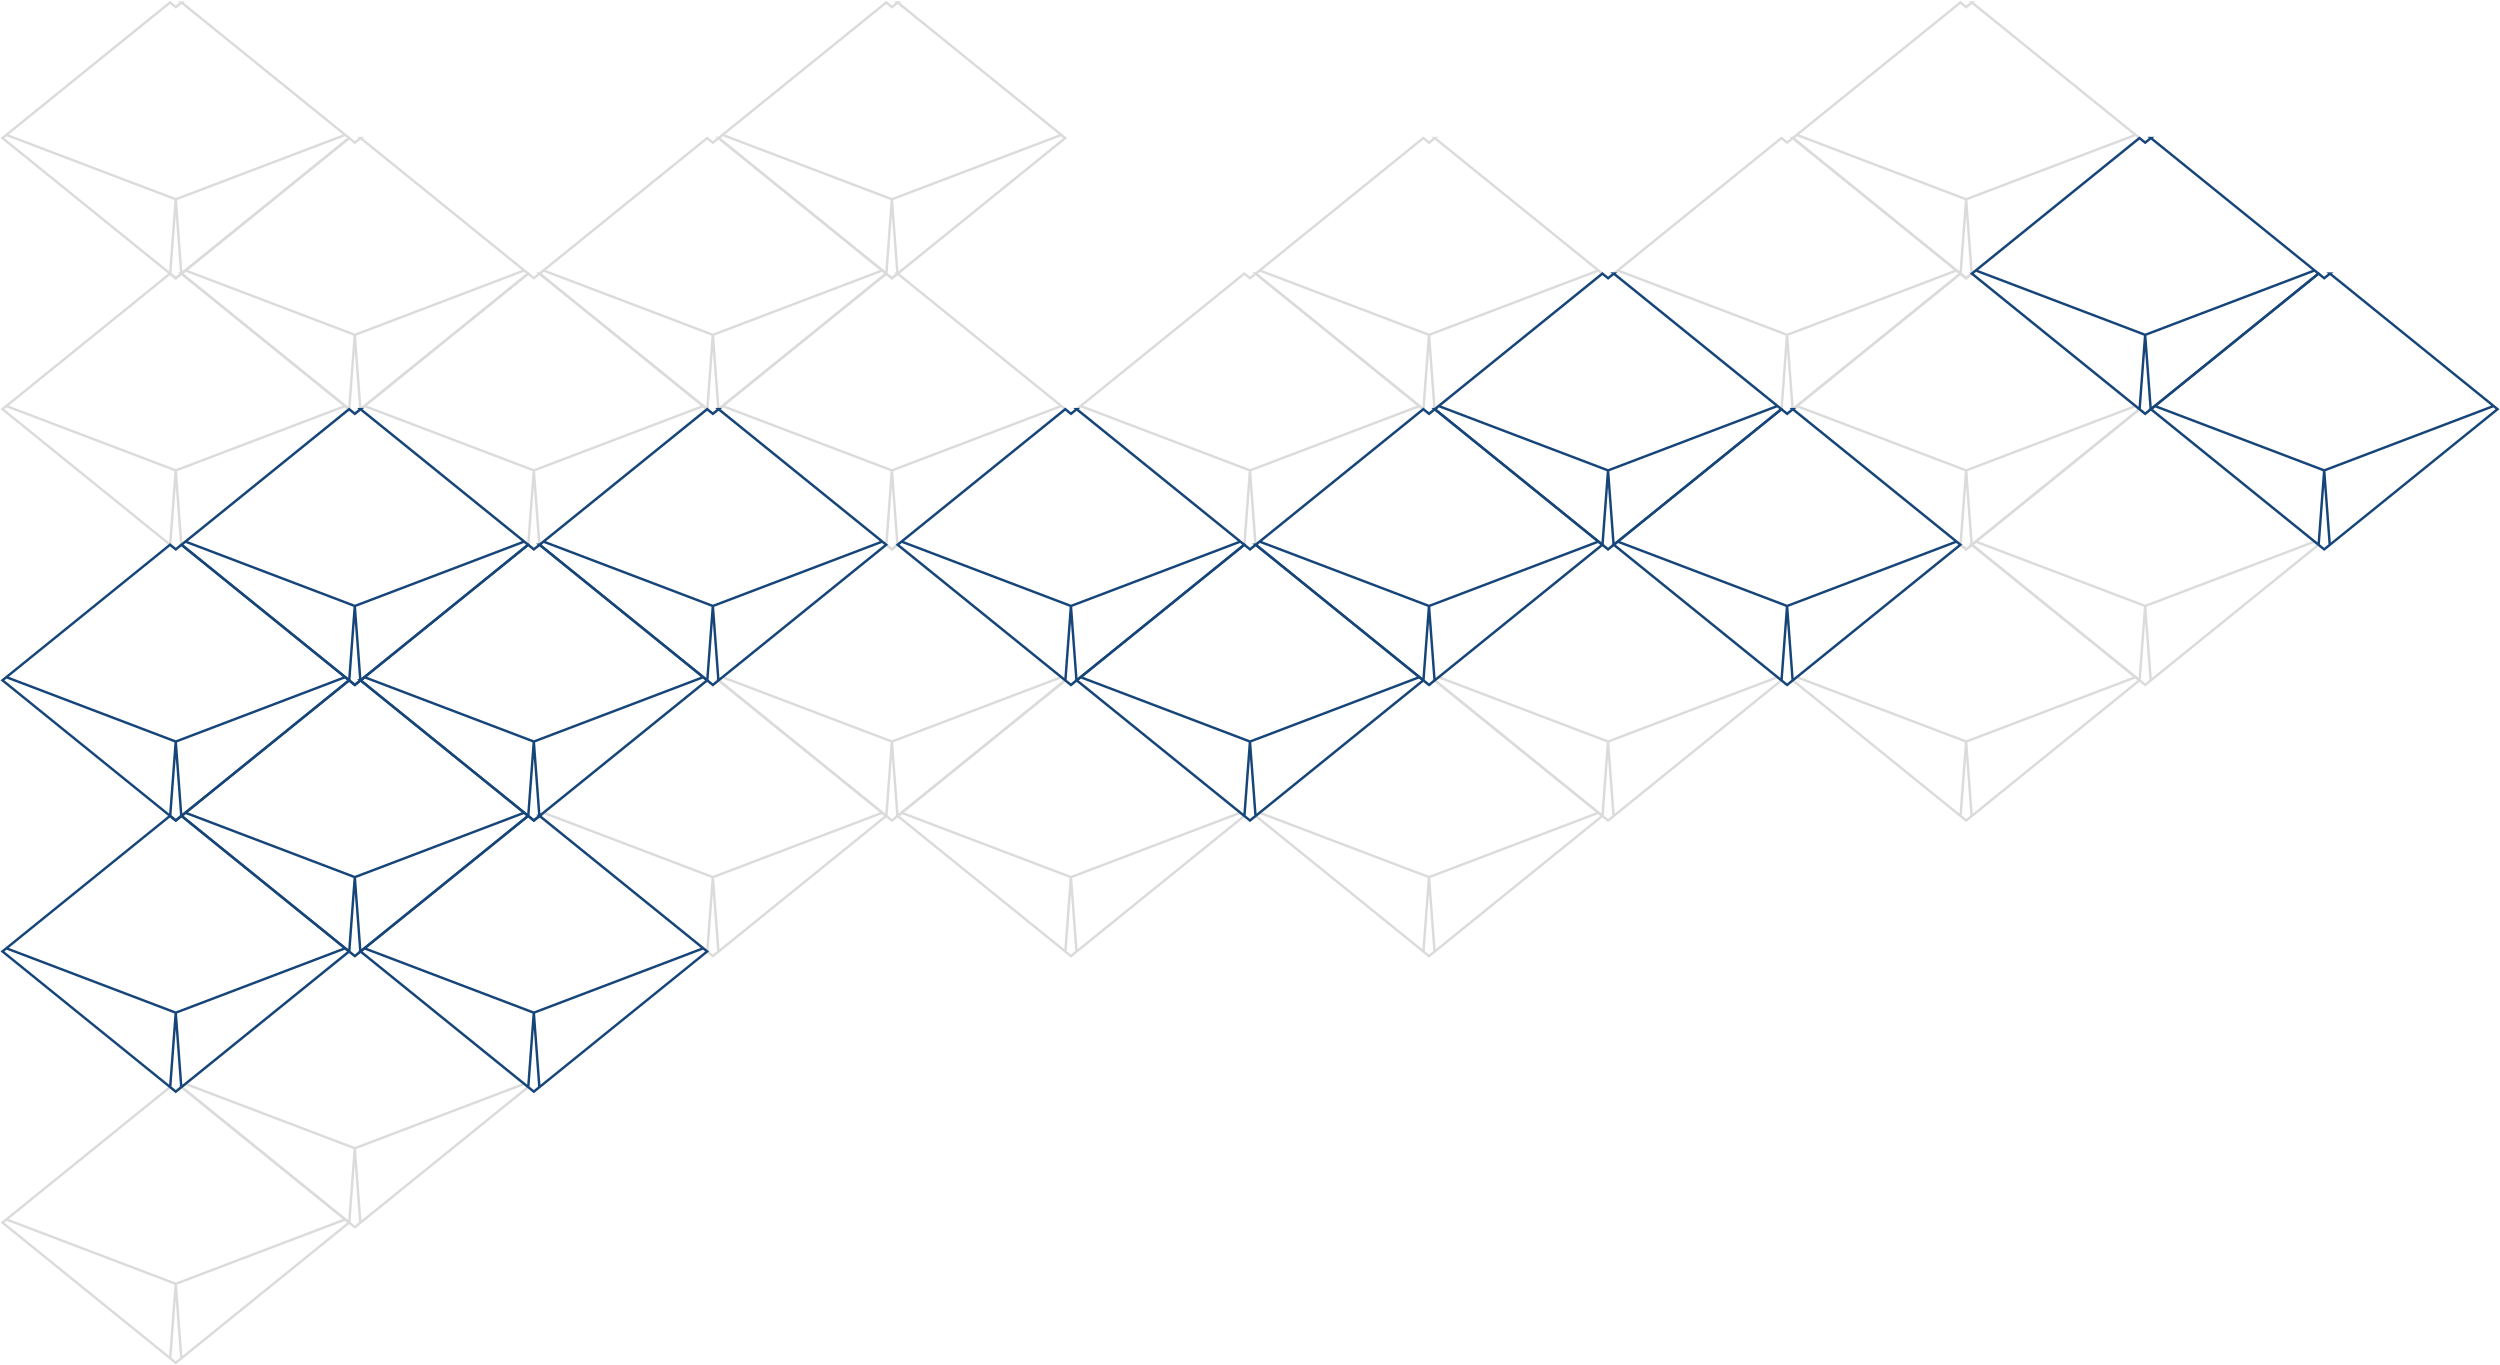 <svg xmlns="http://www.w3.org/2000/svg" width="1015" height="554" viewBox="0 0 1015 554" fill="none"><path d="M2.574 54.767L71.356 80.915L140.139 54.767M71.897 112.52L73.603 111.134L71.349 80.907L69.094 111.134L70.8 112.52M73.689 1L141.736 56.044L71.372 112.966L1 56.044L69.047 1L71.372 2.879L73.697 1H73.689Z" stroke="#DBDBDB" stroke-miterlimit="10"></path><path d="M293.331 54.76L362.113 80.907L430.896 54.76M362.654 112.512L364.36 111.126L362.106 80.9L359.851 111.126L361.558 112.512M364.439 1L432.485 56.044L362.121 112.966L291.757 56.044L359.804 1L362.129 2.879L364.454 1H364.439Z" stroke="#DBDBDB" stroke-miterlimit="10"></path><path d="M729.467 54.76L798.249 80.907L867.032 54.76M798.79 112.512L800.496 111.126L798.242 80.9L795.987 111.126L797.694 112.512M800.575 1L868.621 56.044L798.257 112.966L727.893 56.044L795.94 1L798.265 2.879L800.59 1H800.575Z" stroke="#DBDBDB" stroke-miterlimit="10"></path><path d="M2.574 164.846L71.356 190.994L140.139 164.846M71.897 222.599L73.603 221.213L71.349 190.986L69.094 221.213L70.8 222.599M73.689 111.079L141.736 166.122L71.372 223.045L1 166.122L69.047 111.079L71.372 112.958L73.697 111.079H73.689Z" stroke="#DBDBDB" stroke-miterlimit="10"></path><path d="M75.271 109.803L144.054 135.951L212.836 109.803M144.594 167.555L146.3 166.17L144.046 135.943L141.791 166.17L143.498 167.555M146.379 56.044L214.426 111.087L144.061 168.009L73.697 111.087L141.744 56.044L144.069 57.922L146.394 56.044H146.379Z" stroke="#DBDBDB" stroke-miterlimit="10"></path><path d="M147.952 164.839L216.735 190.986L285.518 164.839M217.275 222.591L218.982 221.205L216.727 190.978L214.473 221.205L216.179 222.591M219.06 111.079L287.107 166.122L216.743 223.045L146.379 166.122L214.426 111.079L216.751 112.958L219.076 111.079H219.06Z" stroke="#DBDBDB" stroke-miterlimit="10"></path><path d="M220.641 109.803L289.424 135.951L358.207 109.803M289.964 167.555L291.671 166.17L289.416 135.943L287.162 166.17L288.868 167.555M291.749 56.044L359.796 111.087L289.432 168.009L219.068 111.087L287.115 56.044L289.44 57.922L291.765 56.044H291.749Z" stroke="#DBDBDB" stroke-miterlimit="10"></path><path d="M293.331 164.839L362.113 190.986L430.896 164.839M362.654 222.591L364.36 221.205L362.106 190.978L359.851 221.205L361.558 222.591M364.439 111.079L432.485 166.122L362.121 223.045L291.757 166.122L359.804 111.079L362.129 112.958L364.454 111.079H364.439Z" stroke="#DBDBDB" stroke-miterlimit="10"></path><path d="M438.709 164.839L507.492 190.986L576.275 164.839M508.032 222.591L509.739 221.205L507.484 190.978L505.23 221.205L506.936 222.591M509.817 111.079L577.864 166.122L507.5 223.045L437.136 166.122L505.183 111.079L507.508 112.958L509.833 111.079H509.817Z" stroke="#DBDBDB" stroke-miterlimit="10"></path><path d="M511.399 109.803L580.182 135.951L648.964 109.803M580.722 167.555L582.428 166.17L580.174 135.943L577.919 166.17L579.626 167.555M582.507 56.044L650.554 111.087L580.189 168.009L509.825 111.087L577.872 56.044L580.197 57.922L582.522 56.044H582.507Z" stroke="#DBDBDB" stroke-miterlimit="10"></path><path d="M656.777 109.803L725.56 135.951L794.343 109.803M726.1 167.555L727.807 166.17L725.552 135.943L723.298 166.17L725.004 167.555M727.885 56.044L795.932 111.087L725.568 168.009L655.204 111.087L723.251 56.044L725.576 57.922L727.901 56.044H727.885Z" stroke="#DBDBDB" stroke-miterlimit="10"></path><path d="M729.467 164.839L798.249 190.986L867.032 164.839M798.79 222.591L800.496 221.205L798.242 190.978L795.987 221.205L797.694 222.591M800.575 111.079L868.621 166.122L798.257 223.045L727.893 166.122L795.94 111.079L798.265 112.958L800.59 111.079H800.575Z" stroke="#DBDBDB" stroke-miterlimit="10"></path><path d="M293.331 274.926L362.113 301.073L430.896 274.926M362.654 332.678L364.36 331.292L362.106 301.066L359.851 331.292L361.558 332.678M364.439 221.166L432.485 276.209L362.121 333.132L291.757 276.209L359.804 221.166L362.129 223.045L364.454 221.166H364.439Z" stroke="#DBDBDB" stroke-miterlimit="10"></path><path d="M584.088 274.926L652.871 301.073L721.654 274.926M653.411 332.678L655.118 331.292L652.863 301.066L650.608 331.292L652.315 332.678M655.196 221.166L723.243 276.209L652.879 333.132L582.514 276.209L650.561 221.166L652.886 223.045L655.212 221.166H655.196Z" stroke="#DBDBDB" stroke-miterlimit="10"></path><path d="M729.467 274.926L798.249 301.073L867.032 274.926M798.79 332.678L800.496 331.292L798.242 301.066L795.987 331.292L797.694 332.678M800.575 221.166L868.621 276.209L798.257 333.132L727.893 276.209L795.94 221.166L798.265 223.045L800.59 221.166H800.575Z" stroke="#DBDBDB" stroke-miterlimit="10"></path><path d="M802.156 219.882L870.939 246.03L939.721 219.882M871.479 277.634L873.185 276.249L870.931 246.022L868.676 276.249L870.383 277.634M873.264 166.123L941.311 221.166L870.946 278.088L800.582 221.166L868.629 166.123L870.954 168.001L873.279 166.123H873.264Z" stroke="#DBDBDB" stroke-miterlimit="10"></path><path d="M220.641 329.969L289.424 356.117L358.207 329.969M289.964 387.721L291.671 386.335L289.416 356.109L287.162 386.335L288.868 387.721M291.749 276.209L359.796 331.253L289.432 388.175L219.068 331.253L287.115 276.209L289.44 278.088L291.765 276.209H291.749Z" stroke="#DBDBDB" stroke-miterlimit="10"></path><path d="M366.02 329.969L434.803 356.117L503.586 329.969M435.343 387.721L437.05 386.335L434.795 356.109L432.54 386.335L434.247 387.721M437.128 276.209L505.175 331.253L434.811 388.175L364.447 331.253L432.493 276.209L434.819 278.088L437.144 276.209H437.128Z" stroke="#DBDBDB" stroke-miterlimit="10"></path><path d="M511.399 329.969L580.182 356.117L648.964 329.969M580.722 387.721L582.428 386.335L580.174 356.109L577.919 386.335L579.626 387.721M582.507 276.209L650.554 331.253L580.189 388.175L509.825 331.253L577.872 276.209L580.197 278.088L582.522 276.209H582.507Z" stroke="#DBDBDB" stroke-miterlimit="10"></path><path d="M2.574 495.084L71.356 521.232L140.139 495.084M71.897 552.836L73.603 551.45L71.349 521.224L69.094 551.45L70.8 552.836M73.689 441.324L141.736 496.368L71.372 553.29L1 496.368L69.047 441.324L71.372 443.203L73.697 441.324H73.689Z" stroke="#DBDBDB" stroke-miterlimit="10"></path><path d="M75.271 440.048L144.054 466.196L212.836 440.048M144.594 497.8L146.3 496.415L144.046 466.188L141.791 496.415L143.498 497.8M146.379 386.288L214.426 441.332L144.061 498.254L73.697 441.332L141.744 386.288L144.069 388.167L146.394 386.288H146.379Z" stroke="#DBDBDB" stroke-miterlimit="10"></path><path d="M584.088 164.839L652.871 190.986L721.654 164.839M653.411 222.591L655.118 221.205L652.863 190.978L650.608 221.205L652.315 222.591M655.196 111.079L723.243 166.122L652.879 223.045L582.514 166.122L650.561 111.079L652.886 112.958L655.212 111.079H655.196Z" stroke="#16457A" stroke-miterlimit="10"></path><path d="M802.156 109.803L870.939 135.951L939.721 109.803M871.479 167.555L873.185 166.17L870.931 135.943L868.676 166.17L870.383 167.555M873.264 56.044L941.311 111.087L870.946 168.009L800.582 111.087L868.629 56.044L870.954 57.922L873.279 56.044H873.264Z" stroke="#16457A" stroke-miterlimit="10"></path><path d="M874.845 164.839L943.628 190.986L1012.41 164.839M944.168 222.591L945.875 221.205L943.62 190.978L941.365 221.205L943.072 222.591M945.953 111.079L1014 166.122L943.636 223.045L873.272 166.122L941.319 111.079L943.644 112.958L945.969 111.079H945.953Z" stroke="#16457A" stroke-miterlimit="10"></path><path d="M2.574 274.926L71.356 301.073L140.139 274.926M71.897 332.678L73.603 331.292L71.349 301.066L69.094 331.292L70.8 332.678M73.689 221.166L141.736 276.209L71.372 333.132L1 276.202L69.047 221.158L71.372 223.037L73.697 221.158L73.689 221.166Z" stroke="#16457A" stroke-miterlimit="10"></path><path d="M75.271 219.882L144.054 246.03L212.836 219.882M144.594 277.634L146.3 276.249L144.046 246.022L141.791 276.249L143.498 277.634M146.379 166.123L214.426 221.166L144.061 278.088L73.697 221.166L141.744 166.123L144.069 168.001L146.394 166.123H146.379Z" stroke="#16457A" stroke-miterlimit="10"></path><path d="M147.952 274.926L216.735 301.073L285.518 274.926M217.275 332.678L218.982 331.292L216.727 301.066L214.473 331.292L216.179 332.678M219.06 221.166L287.107 276.209L216.743 333.132L146.379 276.209L214.426 221.166L216.751 223.045L219.076 221.166H219.06Z" stroke="#16457A" stroke-miterlimit="10"></path><path d="M220.641 219.882L289.424 246.03L358.207 219.882M289.964 277.634L291.671 276.249L289.416 246.022L287.162 276.249L288.868 277.634M291.749 166.123L359.796 221.166L289.432 278.088L219.068 221.166L287.115 166.123L289.44 168.001L291.765 166.123H291.749Z" stroke="#16457A" stroke-miterlimit="10"></path><path d="M366.02 219.882L434.803 246.03L503.586 219.882M435.343 277.634L437.05 276.249L434.795 246.022L432.54 276.249L434.247 277.634M437.128 166.123L505.175 221.166L434.811 278.088L364.447 221.166L432.493 166.123L434.819 168.001L437.144 166.123H437.128Z" stroke="#16457A" stroke-miterlimit="10"></path><path d="M438.709 274.926L507.492 301.073L576.275 274.926M508.032 332.678L509.739 331.292L507.484 301.066L505.23 331.292L506.936 332.678M509.817 221.166L577.864 276.209L507.5 333.132L437.136 276.209L505.183 221.166L507.508 223.045L509.833 221.166H509.817Z" stroke="#16457A" stroke-miterlimit="10"></path><path d="M511.399 219.882L580.182 246.03L648.964 219.882M580.722 277.634L582.428 276.249L580.174 246.022L577.919 276.249L579.626 277.634M582.507 166.123L650.554 221.166L580.189 278.088L509.825 221.166L577.872 166.123L580.197 168.001L582.522 166.123H582.507Z" stroke="#16457A" stroke-miterlimit="10"></path><path d="M656.777 219.882L725.56 246.03L794.343 219.882M726.1 277.634L727.807 276.249L725.552 246.022L723.298 276.249L725.004 277.634M727.885 166.123L795.932 221.166L725.568 278.088L655.204 221.166L723.251 166.123L725.576 168.001L727.901 166.123H727.885Z" stroke="#16457A" stroke-miterlimit="10"></path><path d="M2.574 385.004L71.356 411.152L140.139 385.004M71.897 442.757L73.603 441.371L71.349 411.144L69.094 441.371L70.8 442.757M73.689 331.245L141.736 386.288L71.372 443.211L1 386.281L69.047 331.237L71.372 333.116L73.697 331.237L73.689 331.245Z" stroke="#16457A" stroke-miterlimit="10"></path><path d="M75.271 329.969L144.054 356.117L212.836 329.969M144.594 387.721L146.3 386.335L144.046 356.109L141.791 386.335L143.498 387.721M146.379 276.209L214.426 331.253L144.061 388.175L73.697 331.253L141.744 276.209L144.069 278.088L146.394 276.209H146.379Z" stroke="#16457A" stroke-miterlimit="10"></path><path d="M147.952 385.005L216.735 411.152L285.518 385.005M217.275 442.757L218.982 441.371L216.727 411.145L214.473 441.371L216.179 442.757M219.06 331.245L287.107 386.288L216.743 443.211L146.379 386.288L214.426 331.245L216.751 333.124L219.076 331.245H219.06Z" stroke="#16457A" stroke-miterlimit="10"></path></svg>
